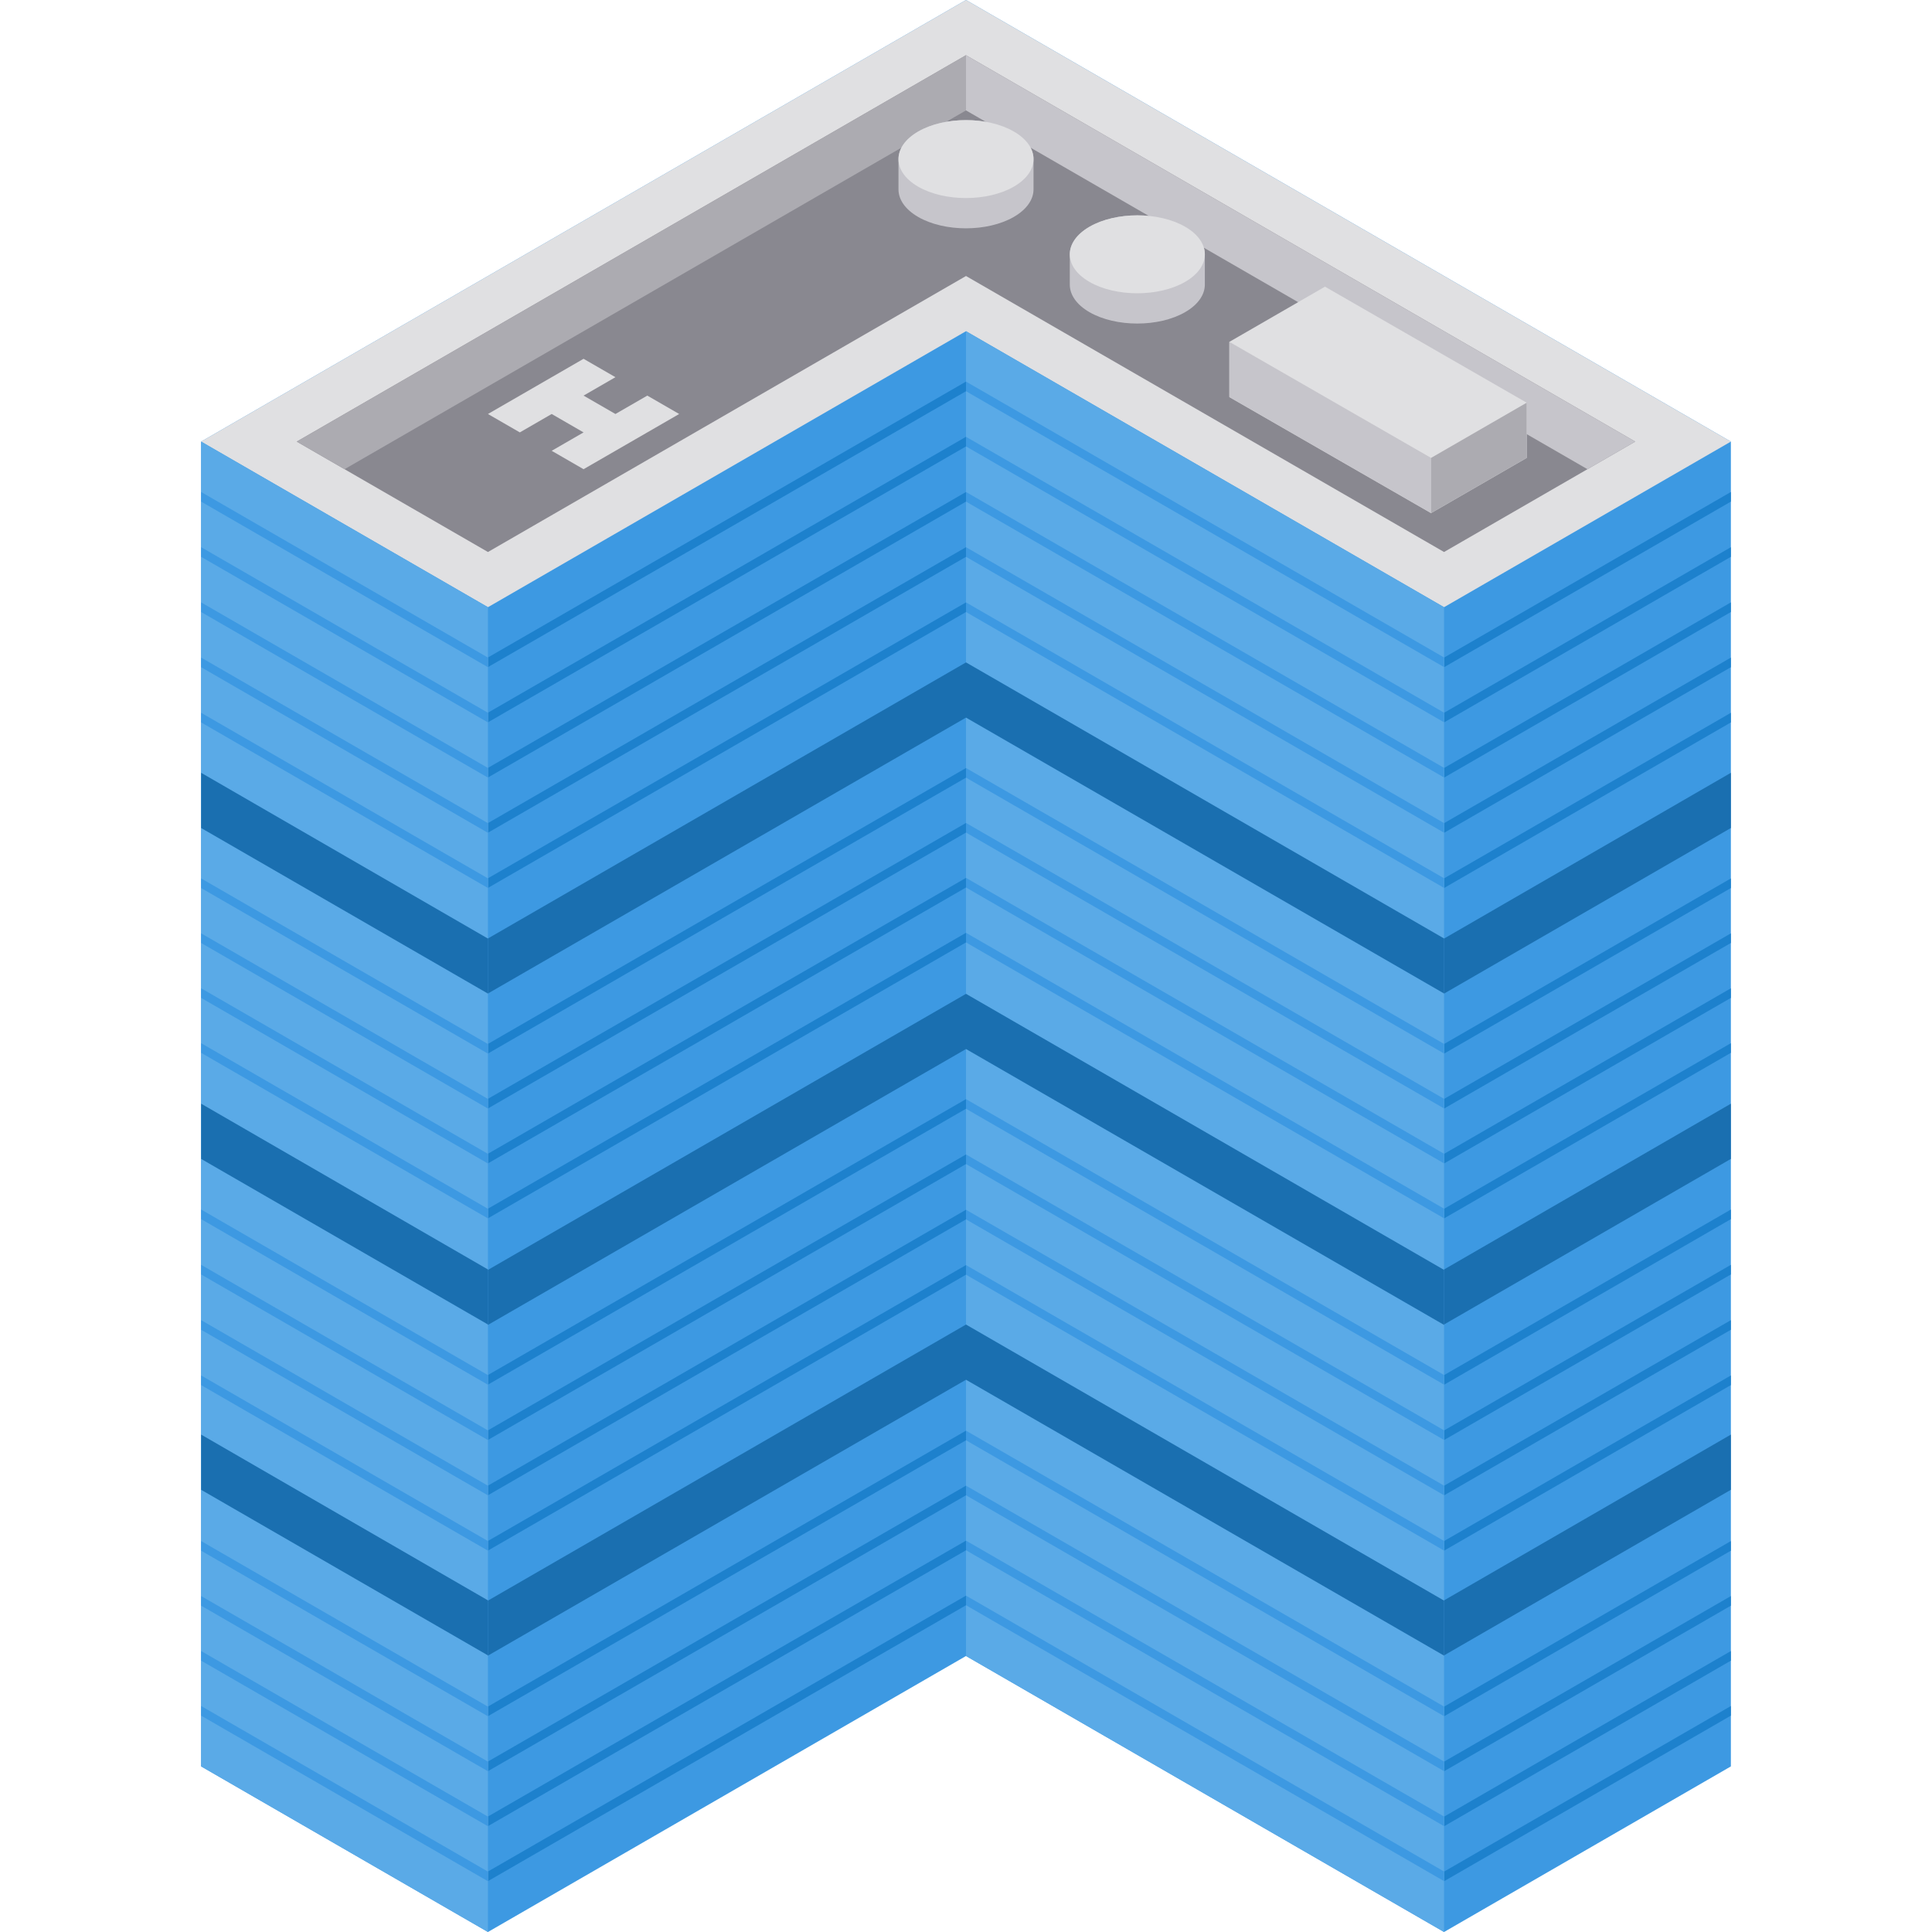 <?xml version="1.0" encoding="iso-8859-1"?>
<!-- Generator: Adobe Illustrator 19.0.0, SVG Export Plug-In . SVG Version: 6.00 Build 0)  -->
<svg version="1.1" id="Layer_1" xmlns="http://www.w3.org/2000/svg" xmlns:xlink="http://www.w3.org/1999/xlink" x="0px" y="0px"
	 viewBox="0 0 512 512" style="enable-background:new 0 0 512 512;" xml:space="preserve">
<polygon style="fill:#3D99E2;" points="53.301,468.115 129.312,512 256,438.858 382.688,512 458.699,468.115 458.699,117.028 256,0 
	53.301,117.028 "/>
<g>
	<polygon style="fill:#1D81CD;" points="382.688,408.396 382.688,410.948 458.699,367.062 458.699,364.51 	"/>
	<polygon style="fill:#1D81CD;" points="382.688,498.548 458.699,454.663 458.699,452.111 382.688,495.996 	"/>
	<polygon style="fill:#1D81CD;" points="382.688,379.08 382.688,381.631 458.699,337.745 458.699,335.193 	"/>
	<polygon style="fill:#1D81CD;" points="382.688,364.422 382.688,366.973 458.699,323.087 458.699,320.536 	"/>
	<polygon style="fill:#1D81CD;" points="382.688,393.737 382.688,396.289 458.699,352.404 458.699,349.852 	"/>
	<polygon style="fill:#1D81CD;" points="382.688,452.281 382.688,454.833 458.699,410.948 458.699,408.396 	"/>
	<polygon style="fill:#1D81CD;" points="382.688,320.342 382.688,322.894 458.699,279.008 458.699,276.456 	"/>
	<polygon style="fill:#1D81CD;" points="382.688,466.854 382.688,469.405 458.699,425.519 458.699,422.968 	"/>
	<polygon style="fill:#1D81CD;" points="382.688,481.425 382.688,483.977 458.699,440.092 458.699,437.54 	"/>
	<polygon style="fill:#1D81CD;" points="382.688,203.525 382.688,206.076 458.699,162.19 458.699,159.639 	"/>
	<polygon style="fill:#1D81CD;" points="382.688,188.896 382.688,191.448 458.699,147.562 458.699,145.01 	"/>
	<polygon style="fill:#1D81CD;" points="382.688,218.152 382.688,220.704 458.699,176.819 458.699,174.267 	"/>
	<polygon style="fill:#1D81CD;" points="382.688,174.267 382.688,176.819 458.699,132.933 458.699,130.381 	"/>
	<polygon style="fill:#1D81CD;" points="382.688,291.23 382.688,293.782 458.699,249.897 458.699,247.345 	"/>
	<polygon style="fill:#1D81CD;" points="382.688,232.781 382.688,235.333 458.699,191.448 458.699,188.896 	"/>
	<polygon style="fill:#1D81CD;" points="382.688,305.787 382.688,308.338 458.699,264.452 458.699,261.901 	"/>
	<polygon style="fill:#1D81CD;" points="382.688,276.675 382.688,279.226 458.699,235.341 458.699,232.79 	"/>
	<polygon style="fill:#1D81CD;" points="129.312,498.519 256,425.405 256,422.854 129.312,495.968 	"/>
	<polygon style="fill:#1D81CD;" points="129.312,393.709 129.312,396.26 256,323.147 256,320.595 	"/>
	<polygon style="fill:#1D81CD;" points="129.312,408.367 129.312,410.919 256,337.805 256,335.254 	"/>
	<polygon style="fill:#1D81CD;" points="129.312,364.393 129.312,366.943 256,293.83 256,291.278 	"/>
	<polygon style="fill:#1D81CD;" points="129.312,379.051 129.312,381.602 256,308.488 256,305.937 	"/>
	<polygon style="fill:#1D81CD;" points="129.312,481.397 129.312,483.947 256,410.833 256,408.283 	"/>
	<polygon style="fill:#1D81CD;" points="129.312,452.253 129.312,454.804 256,381.691 256,379.139 	"/>
	<polygon style="fill:#1D81CD;" points="129.312,320.314 129.312,322.865 256,249.75 256,247.2 	"/>
	<polygon style="fill:#1D81CD;" points="129.312,466.825 129.312,469.376 256,396.262 256,393.711 	"/>
	<polygon style="fill:#1D81CD;" points="129.312,305.757 129.312,308.308 256,235.195 256,232.643 	"/>
	<polygon style="fill:#1D81CD;" points="129.312,218.124 129.312,220.675 256,147.562 256,145.01 	"/>
	<polygon style="fill:#1D81CD;" points="129.312,203.496 129.312,206.046 256,132.933 256,130.381 	"/>
	<polygon style="fill:#1D81CD;" points="129.312,174.238 129.312,176.789 256,103.676 256,101.124 	"/>
	<polygon style="fill:#1D81CD;" points="129.312,188.867 129.312,191.417 256,118.304 256,115.753 	"/>
	<polygon style="fill:#1D81CD;" points="129.312,291.202 129.312,293.752 256,220.639 256,218.089 	"/>
	<polygon style="fill:#1D81CD;" points="129.312,232.753 129.312,235.304 256,162.19 256,159.639 	"/>
	<polygon style="fill:#1D81CD;" points="129.312,276.646 129.312,279.197 256,206.083 256,203.532 	"/>
</g>
<polygon style="fill:#E0E0E2;" points="53.301,117.028 129.312,160.915 256,87.771 382.688,160.915 458.699,117.028 256,0 "/>
<polygon style="fill:#5AAAE7;" points="382.688,160.915 382.688,512 256,438.858 256,87.771 "/>
<g>
	<polygon style="fill:#3D99E2;" points="256,308.488 382.688,381.602 382.688,379.05 256,305.937 	"/>
	<polygon style="fill:#3D99E2;" points="256,323.146 382.688,396.259 382.688,393.708 256,320.595 	"/>
	<polygon style="fill:#3D99E2;" points="256,293.83 382.688,366.943 382.688,364.392 256,291.278 	"/>
	<polygon style="fill:#3D99E2;" points="256,337.805 382.688,410.918 382.688,408.367 256,335.254 	"/>
	<polygon style="fill:#3D99E2;" points="256,410.833 382.688,483.946 382.688,481.396 256,408.283 	"/>
	<polygon style="fill:#3D99E2;" points="382.688,495.967 256,422.854 256,425.404 382.688,498.518 	"/>
	<polygon style="fill:#3D99E2;" points="256,381.69 382.688,454.804 382.688,452.252 256,379.139 	"/>
	<polygon style="fill:#3D99E2;" points="256,396.262 382.688,469.375 382.688,466.823 256,393.711 	"/>
	<polygon style="fill:#3D99E2;" points="256,235.195 382.688,308.308 382.688,305.757 256,232.643 	"/>
	<polygon style="fill:#3D99E2;" points="256,118.304 382.688,191.417 382.688,188.867 256,115.753 	"/>
	<polygon style="fill:#3D99E2;" points="256,147.561 382.688,220.675 382.688,218.123 256,145.01 	"/>
	<polygon style="fill:#3D99E2;" points="256,132.932 382.688,206.046 382.688,203.494 256,130.381 	"/>
	<polygon style="fill:#3D99E2;" points="256,249.75 382.688,322.864 382.688,320.313 256,247.2 	"/>
	<polygon style="fill:#3D99E2;" points="256,101.124 256,103.676 382.688,176.789 382.688,174.238 	"/>
	<polygon style="fill:#3D99E2;" points="256,220.638 382.688,293.752 382.688,291.201 256,218.089 	"/>
	<polygon style="fill:#3D99E2;" points="256,162.189 382.688,235.302 382.688,232.752 256,159.639 	"/>
	<polygon style="fill:#3D99E2;" points="256,206.083 382.688,279.196 382.688,276.645 256,203.532 	"/>
</g>
<polygon style="fill:#5AAAE7;" points="53.301,117.028 53.301,468.115 129.312,512 129.312,160.915 "/>
<g>
	<polygon style="fill:#3D99E2;" points="53.301,352.404 129.312,396.289 129.312,393.737 53.301,349.852 	"/>
	<polygon style="fill:#3D99E2;" points="53.301,279.008 129.312,322.894 129.312,320.342 53.301,276.456 	"/>
	<polygon style="fill:#3D99E2;" points="53.301,367.062 129.312,410.947 129.312,408.395 53.301,364.51 	"/>
	<polygon style="fill:#3D99E2;" points="53.301,337.745 129.312,381.631 129.312,379.08 53.301,335.193 	"/>
	<polygon style="fill:#3D99E2;" points="53.301,323.087 129.312,366.973 129.312,364.422 53.301,320.536 	"/>
	<polygon style="fill:#3D99E2;" points="53.301,425.519 129.312,469.404 129.312,466.853 53.301,422.968 	"/>
	<polygon style="fill:#3D99E2;" points="129.312,495.996 53.301,452.111 53.301,454.663 129.312,498.548 	"/>
	<polygon style="fill:#3D99E2;" points="53.301,440.092 129.312,483.977 129.312,481.425 53.301,437.54 	"/>
	<polygon style="fill:#3D99E2;" points="53.301,410.948 129.312,454.833 129.312,452.281 53.301,408.396 	"/>
	<polygon style="fill:#3D99E2;" points="53.301,162.19 129.312,206.075 129.312,203.524 53.301,159.639 	"/>
	<polygon style="fill:#3D99E2;" points="53.301,176.819 129.312,220.704 129.312,218.152 53.301,174.267 	"/>
	<polygon style="fill:#3D99E2;" points="53.301,264.452 129.312,308.337 129.312,305.786 53.301,261.901 	"/>
	<polygon style="fill:#3D99E2;" points="53.301,130.381 53.301,132.933 129.312,176.819 129.312,174.267 	"/>
	<polygon style="fill:#3D99E2;" points="53.301,147.562 129.312,191.447 129.312,188.895 53.301,145.01 	"/>
	<polygon style="fill:#3D99E2;" points="53.301,191.448 129.312,235.333 129.312,232.781 53.301,188.896 	"/>
	<polygon style="fill:#3D99E2;" points="53.301,249.897 129.312,293.782 129.312,291.23 53.301,247.345 	"/>
	<polygon style="fill:#3D99E2;" points="53.301,235.341 129.312,279.226 129.312,276.675 53.301,232.79 	"/>
</g>
<polygon style="fill:#898890;" points="78.638,117.028 129.312,146.286 256,73.143 382.688,146.286 433.362,117.028 256,14.629 "/>
<polygon style="fill:#ACABB1;" points="91.307,124.343 256,29.257 256,14.629 78.638,117.028 "/>
<polygon style="fill:#C6C5CB;" points="420.694,124.343 256,29.257 256,14.629 433.362,117.028 "/>
<polygon style="fill:#E0E0E2;" points="325.797,90.598 351.134,75.969 404.588,106.72 404.588,121.349 379.25,135.978 
	325.797,105.225 "/>
<polygon style="fill:#C6C5CB;" points="325.797,90.598 325.797,105.225 379.25,135.978 379.25,121.349 "/>
<polygon style="fill:#ACABB1;" points="379.25,135.978 404.588,121.349 404.588,106.72 379.25,121.349 "/>
<path style="fill:#C6C5CB;" d="M319.296,75.417v-8.015l0,0c0.004-2.651-1.737-5.302-5.221-7.314c-6.967-4.023-18.369-4.023-25.338,0
	c-3.485,2.012-5.229,4.663-5.23,7.314l0,0v8.015l0,0c-0.004,2.651,1.733,5.302,5.215,7.312c6.96,4.019,18.361,4.019,25.338,0
	C317.549,80.719,319.295,78.068,319.296,75.417L319.296,75.417z"/>
<path style="fill:#E0E0E2;" d="M288.737,60.087c-6.967,4.023-6.975,10.602-0.015,14.62c6.96,4.019,18.361,4.019,25.338,0
	c6.976-4.019,6.982-10.597,0.015-14.62S295.705,56.064,288.737,60.087z"/>
<path style="fill:#C6C5CB;" d="M273.895,50.181v-8.015l0,0c0.004-2.651-1.737-5.302-5.221-7.314c-6.967-4.023-18.369-4.023-25.337,0
	c-3.485,2.012-5.229,4.663-5.23,7.314l0,0v8.015l0,0c-0.004,2.651,1.733,5.302,5.215,7.312c6.96,4.019,18.361,4.019,25.337,0
	C272.148,55.482,273.893,52.832,273.895,50.181L273.895,50.181z"/>
<g>
	<path style="fill:#E0E0E2;" d="M243.336,34.851c-6.967,4.023-6.975,10.602-0.015,14.62c6.96,4.019,18.361,4.019,25.337,0
		c6.976-4.019,6.982-10.597,0.015-14.62C261.705,30.828,250.303,30.828,243.336,34.851z"/>
	<polygon style="fill:#E0E0E2;" points="129.312,109.714 137.758,114.591 146.204,109.714 154.65,114.591 146.204,119.467 
		154.65,124.343 179.988,109.714 171.542,104.839 163.096,109.714 154.65,104.839 163.096,99.962 154.65,95.085 	"/>
</g>
<g>
	<polygon style="fill:#1A6FB0;" points="53.301,204.801 129.287,248.718 129.287,263.3 53.301,219.428 	"/>
	<polygon style="fill:#1A6FB0;" points="53.301,292.491 129.287,336.41 129.287,350.991 53.301,307.12 	"/>
	<polygon style="fill:#1A6FB0;" points="53.301,380.183 129.287,424.101 129.287,438.683 53.301,394.812 	"/>
	<polygon style="fill:#1A6FB0;" points="129.287,248.718 256,175.543 256,190.172 129.287,263.3 	"/>
	<polygon style="fill:#1A6FB0;" points="129.287,336.549 256,263.374 256,278.003 129.287,351.13 	"/>
	<polygon style="fill:#1A6FB0;" points="129.287,424.192 256,351.018 256,365.646 129.287,438.774 	"/>
	<polygon style="fill:#1A6FB0;" points="458.699,204.801 382.713,248.718 382.713,263.3 458.699,219.428 	"/>
	<polygon style="fill:#1A6FB0;" points="458.699,292.491 382.713,336.41 382.713,350.991 458.699,307.12 	"/>
	<polygon style="fill:#1A6FB0;" points="458.699,380.183 382.713,424.101 382.713,438.683 458.699,394.812 	"/>
	<polygon style="fill:#1A6FB0;" points="382.713,248.718 256,175.543 256,190.172 382.713,263.3 	"/>
	<polygon style="fill:#1A6FB0;" points="382.713,336.549 256,263.374 256,278.003 382.713,351.13 	"/>
	<polygon style="fill:#1A6FB0;" points="382.713,424.192 256,351.018 256,365.646 382.713,438.774 	"/>
</g>
<g>
</g>
<g>
</g>
<g>
</g>
<g>
</g>
<g>
</g>
<g>
</g>
<g>
</g>
<g>
</g>
<g>
</g>
<g>
</g>
<g>
</g>
<g>
</g>
<g>
</g>
<g>
</g>
<g>
</g>
</svg>
